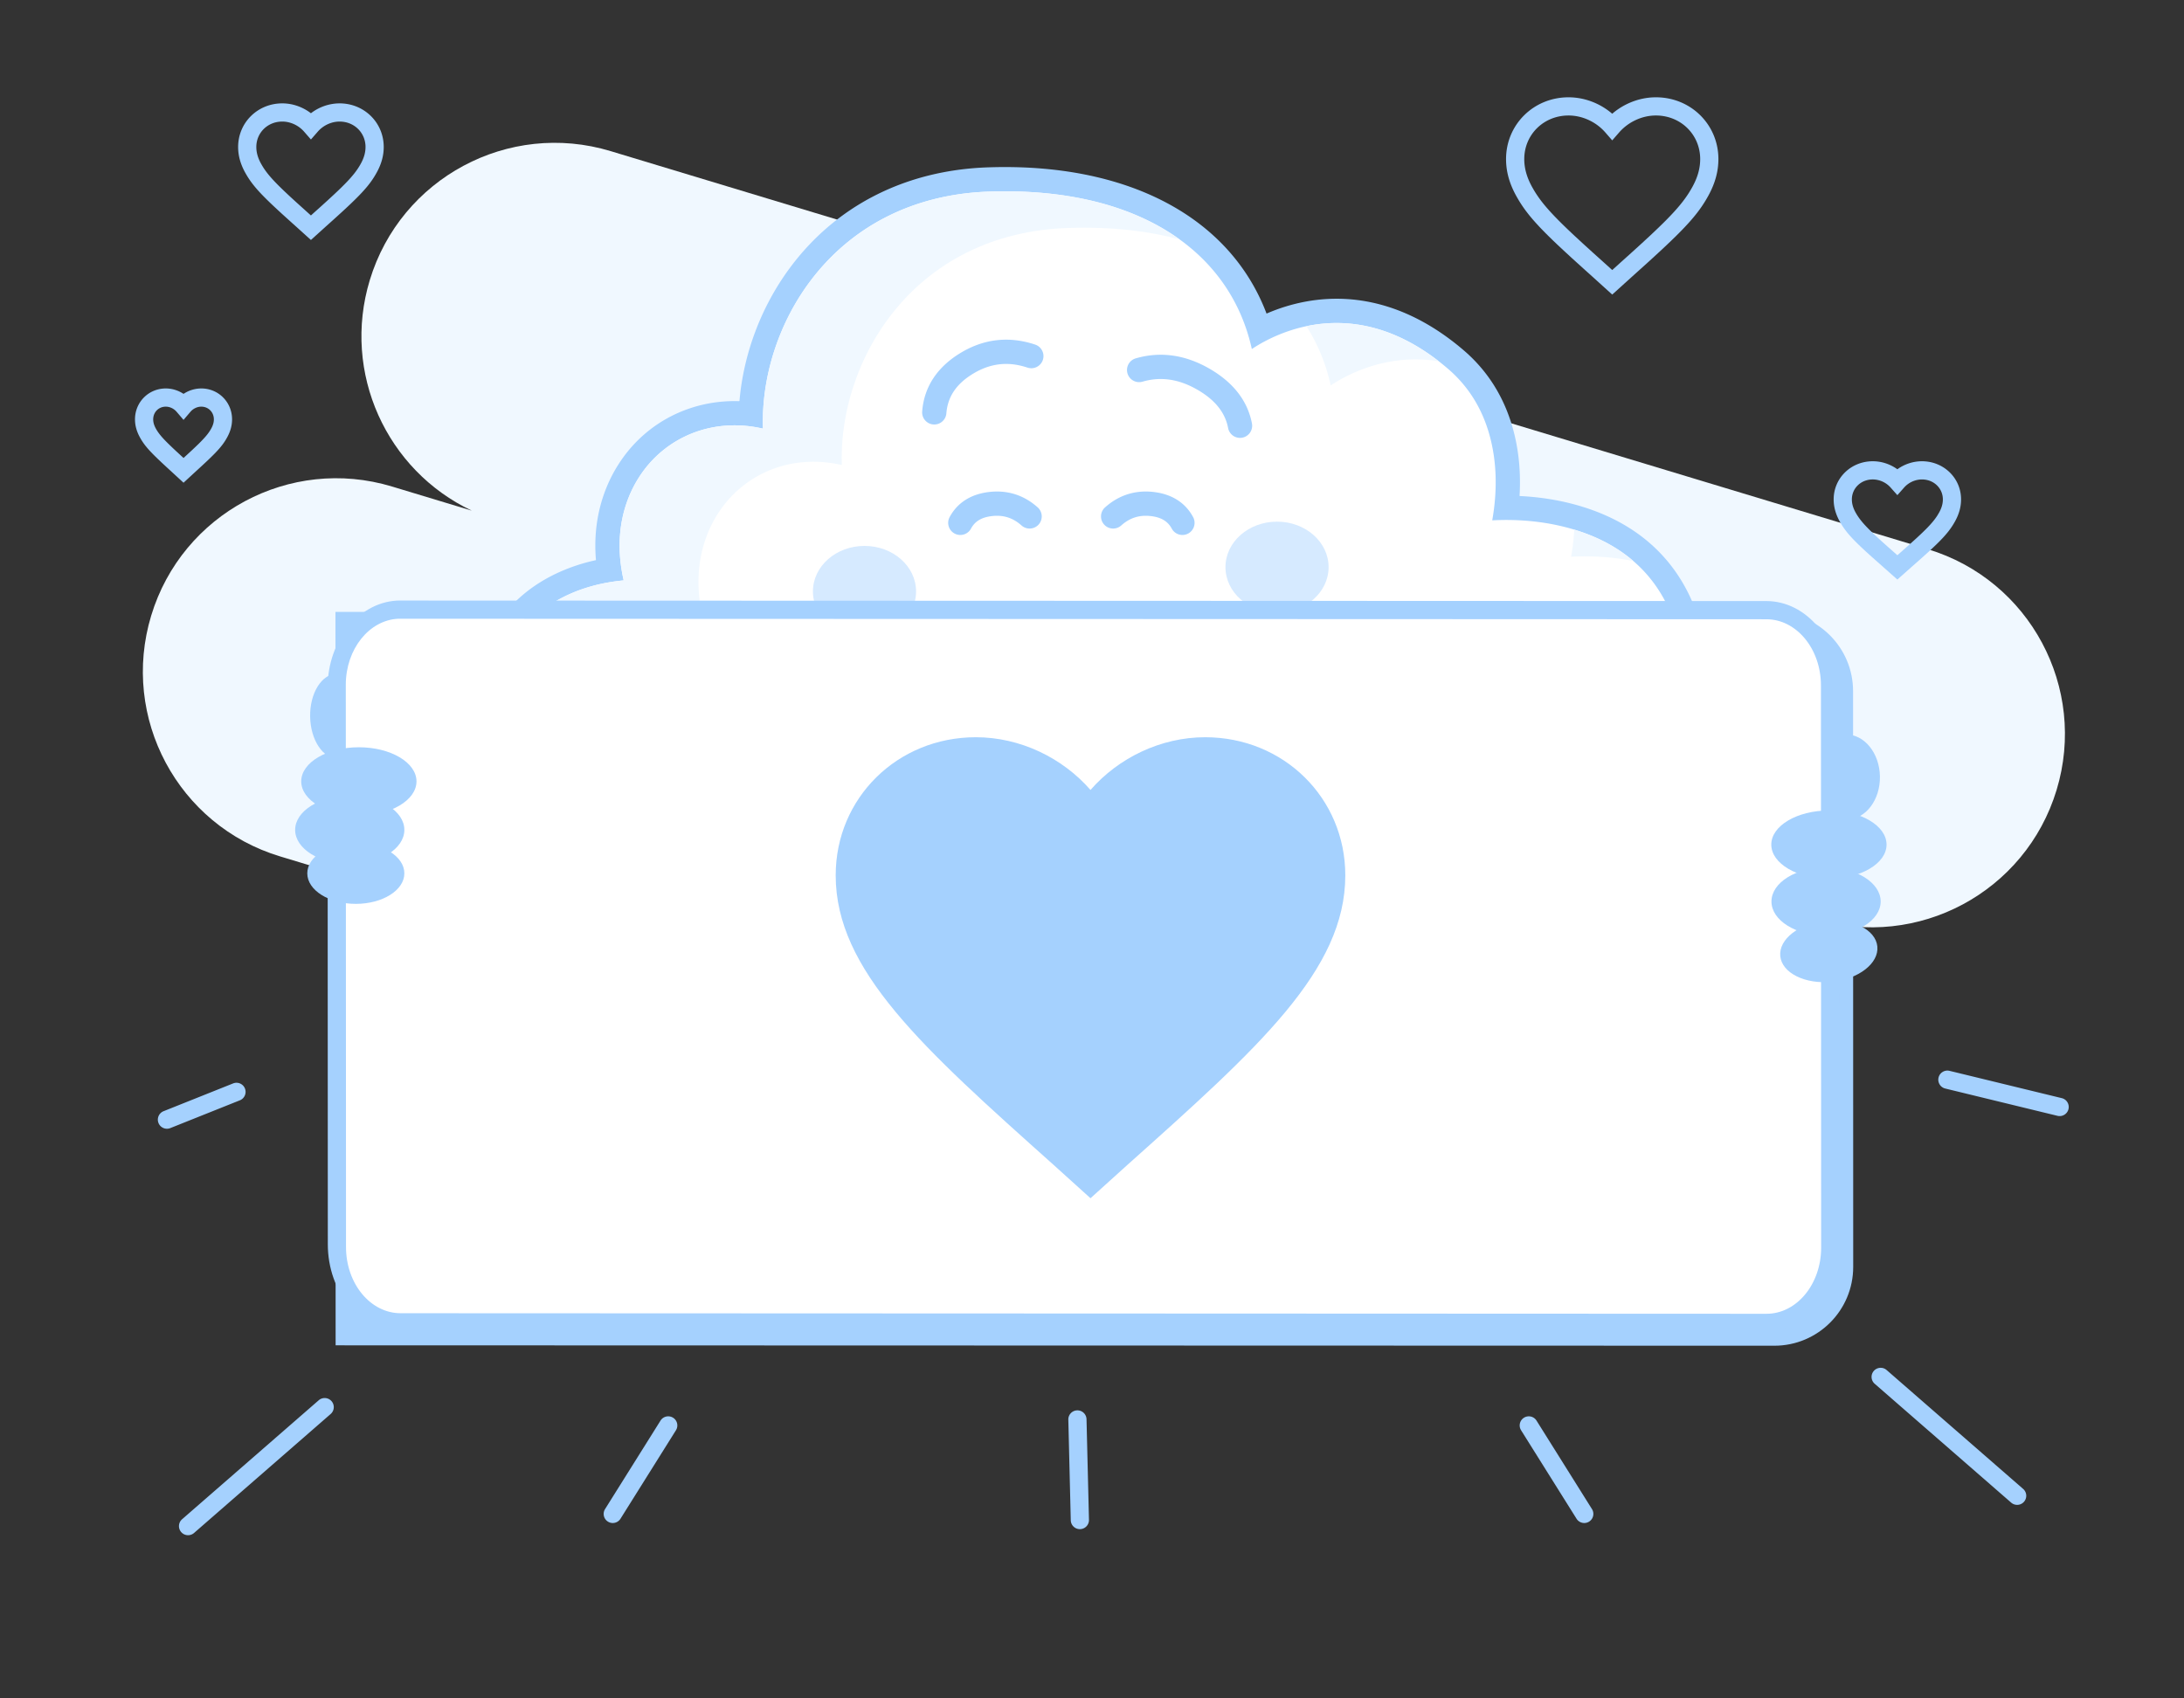 <svg xmlns="http://www.w3.org/2000/svg" width="360" height="280" fill="none"><rect width="100%" height="100%" fill="#333333" stroke="none"/><path fill="#F0F8FF" d="M24.923 101.488c5.098-16.837 22.872-26.363 39.7-21.277l13.145 3.975c-14.02-6.624-21.45-22.697-16.817-37.997 5.099-16.837 22.873-26.363 39.7-21.276L317.762 90.54c16.827 5.086 26.336 22.859 21.238 39.696-5.099 16.838-22.873 26.364-39.7 21.277l-32.978-9.968c14.019 6.625 21.445 22.695 16.813 37.994-5.098 16.837-22.872 26.363-39.7 21.277L46.16 141.185c-16.827-5.087-26.335-22.859-21.237-39.697Z" style="mix-blend-mode:multiply"/><path fill="#A5D1FE" d="M250.42 82.554a41.62 41.62 0 0 1-.51 3.931l-4.15-4.694a47.767 47.767 0 0 1 3.776-.051l.939.034-.055.78Z"/><path fill="#A5D1FE" d="M251.214 81.815c3.444.217 6.821.825 10.027 1.854 13.198 4.237 20.511 14.798 20.511 30.523 0 13.66-7.102 23.199-19.736 27.694-3.417 1.216-7.111 2.011-11.003 2.41-1.492.153-3.366.233-5.663.245H106.251c-1.22-.013-2.705-.13-4.293-.355-3.238-.458-6.32-1.295-9.166-2.535-9.641-4.2-15.04-12.295-15.04-23.39 0-11.501 5.187-19.822 14.57-23.997a30.415 30.415 0 0 1 5.914-1.918c-.357-4.142.193-8.2 1.75-12.012a23.593 23.593 0 0 1 2.309-4.312c4.396-6.502 11.694-10.144 19.593-9.883.656-7.735 3.536-15.494 8.245-21.883 7.577-10.282 19.056-16.199 32.709-16.665 23.063-.8 39.91 8.223 45.93 24.108a29.947 29.947 0 0 1 6.465-1.98c9.006-1.652 17.965 1.083 26.126 8.113 3.865 3.34 6.523 7.602 7.951 12.596.971 3.397 1.352 6.98 1.196 10.656l-.035.69.739.04Z"/><path fill="#A5D1FE" d="M209.024 52.386a36.022 36.022 0 0 1 1.228 4.296l-3.906.862-2.214-3.332a29.744 29.744 0 0 1 4.028-2.24l.612-.273.252.687ZM122.479 66.166c1.383.08 2.781.279 4.185.603l-4.898 4.03a39.327 39.327 0 0 1 .064-3.881l.058-.779.591.027ZM98.897 92.209a34.766 34.766 0 0 1 3.543-.508l.366 3.984-3.898.895a30.98 30.98 0 0 1-.603-3.532l-.069-.702.661-.137Z"/><path fill="#fff" d="M260.019 87.478c-4.688-1.505-9.563-1.93-14.047-1.692.826-4.654.836-9.574-.504-14.258-1.19-4.16-3.383-7.785-6.721-10.67-7.495-6.456-15.275-8.583-22.788-7.205-3.603.661-6.975 2.137-9.613 3.89-3.624-16.42-19.157-26.793-43.365-25.954-12.689.433-22.923 5.942-29.628 15.04-5.19 7.042-7.864 15.832-7.59 24.037-8.256-1.907-15.933 1.353-20.154 7.596a19.571 19.571 0 0 0-1.92 3.585c-1.861 4.558-1.916 9.34-.883 13.838-.431.04-.884.09-1.356.154-2.563.348-5.105 1.013-7.502 2.08-7.576 3.371-12.196 10.004-12.196 20.342 0 9.877 4.806 16.312 12.638 19.723 2.6 1.133 5.36 1.85 8.128 2.242 1.599.226 2.925.31 3.855.316l138.977-.001.967-.01c1.72-.026 3.149-.097 4.288-.214 3.451-.353 6.859-1.057 10.07-2.199 10.575-3.763 17.077-11.505 17.077-23.926 0-14.578-6.721-23.179-17.733-26.714Z"/><path fill="#F0F8FF" fill-rule="evenodd" d="M101.109 139.998c-2.292-.419-4.56-1.074-6.72-2.014-7.83-3.411-12.637-9.846-12.637-19.723 0-10.338 4.62-16.971 12.196-20.342 2.397-1.067 4.939-1.732 7.502-2.08.472-.064.925-.115 1.356-.154-1.033-4.497-.978-9.28.883-13.838a19.571 19.571 0 0 1 1.92-3.585c4.221-6.243 11.898-9.503 20.154-7.596-.274-8.205 2.4-16.995 7.59-24.037 6.705-9.098 16.939-14.607 29.628-15.04 13.275-.46 23.942 2.452 31.467 7.884-5.405-1.455-11.586-2.123-18.467-1.884-12.689.433-22.923 5.942-29.628 15.04-5.19 7.042-7.864 15.832-7.59 24.037-8.256-1.907-15.933 1.353-20.154 7.596a19.571 19.571 0 0 0-1.92 3.585c-1.861 4.558-1.916 9.34-.883 13.838-.431.039-.884.09-1.356.154-2.563.348-5.105 1.013-7.502 2.08-7.576 3.371-12.196 10.004-12.196 20.342 0 6.858 2.318 12.057 6.357 15.737Zm168.128-47.502c-3.48-.702-6.978-.884-10.265-.71.261-1.47.44-2.965.521-4.472a33 33 0 0 1 .526.164c3.544 1.138 6.644 2.8 9.218 5.018Zm-53.278-38.843c-.205.038-.41.078-.613.121 1.87 2.938 3.214 6.212 4 9.77 2.638-1.754 6.01-3.23 9.613-3.89a23.79 23.79 0 0 1 8.215-.084c-7.007-5.448-14.226-7.199-21.215-5.917Z" clip-rule="evenodd"/><path fill="#F0F8FF" d="M277.752 108.042c0 18.342-6.502 26.313-17.077 30.076-3.211 1.142-6.619 1.846-10.07 2.199-2.329.239-6.279.224-6.279.224l-137.708-.001-.037.001c-.935.008-2.341-.071-4.063-.315-2.767-.392-5.528-1.109-8.128-2.242-7.832-3.411 181.304 11.558 183.362-29.942Z"/><path fill="#A5D1FE" d="M155.994 68.154c.212-2.74 1.64-4.885 4.453-6.574 2.846-1.709 5.766-2.028 8.919-.975a2 2 0 0 0 1.268-3.794c-4.262-1.423-8.397-.971-12.246 1.34-3.883 2.33-6.066 5.61-6.382 9.695a2 2 0 0 0 3.988.308ZM206.361 69.799c-.728-3.788-3.155-6.838-7.126-9.091-3.947-2.24-8-2.796-12.041-1.623a2 2 0 0 0 1.116 3.841c2.975-.864 5.919-.46 8.951 1.26 3.008 1.707 4.68 3.81 5.172 6.368a2 2 0 1 0 3.928-.755Z"/><ellipse cx="142.5" cy="97.5" fill="#D6EAFF" rx="8.5" ry="7.5"/><ellipse cx="210.5" cy="93.5" fill="#D6EAFF" rx="8.5" ry="7.5"/><ellipse cx="304.379" cy="128.095" fill="#A5D1FE" rx="7" ry="5.5" transform="rotate(89 304.379 128.095)"/><path fill="#A5D1FE" d="m55.294 100.872 237.162.067c7.177.002 12.994 5.82 12.996 12.997l.022 94.92c.002 7.183-5.821 13.005-13.003 13.003l-237.149-.066"/><path fill="#A5D1FE" d="m66.003 99.008 225.155.084c6.625.002 11.995 6.44 11.997 14.382l.035 91.73c.002 7.945-5.369 14.387-11.997 14.39l-225.161-.093c-6.625-.002-11.995-6.439-11.997-14.381L54 113.39c-.002-7.945 5.37-14.388 11.997-14.39l.006.008Z"/><ellipse cx="55.621" cy="118.077" fill="#A5D1FE" rx="7" ry="4.5" transform="rotate(89 55.621 118.077)"/><path fill="#fff" d="m57 112.904.035 92.697c.001 6.019 4.029 10.898 8.998 10.899l225.154.093c4.976-.001 9.004-4.884 9.003-10.905l-.035-92.696c-.002-6.02-4.029-10.899-8.998-10.9l-225.506-.085c-4.81.222-8.652 5.017-8.651 10.897Z"/><path fill="#A5D1FE" d="M160.852 121.542c-12.936 0-23.1 10.017-23.1 22.766 0 15.647 14.28 28.397 35.952 47.769l6.048 5.465 6.048-5.465c21.672-19.372 35.952-32.122 35.952-47.769 0-12.749-10.164-22.766-23.1-22.766-7.308 0-14.28 3.394-18.9 8.692-4.62-5.298-11.592-8.692-18.9-8.692Z"/><ellipse cx="59.152" cy="128.82" fill="#A5D1FE" rx="9.5" ry="5.625"/><ellipse cx="57.652" cy="136.82" fill="#A5D1FE" rx="9" ry="5.625"/><ellipse cx="58.652" cy="143.982" fill="#A5D1FE" rx="8" ry="5.031"/><g fill="#A5D1FE"><ellipse cx="9.5" cy="5.625" rx="9.5" ry="5.625" transform="matrix(-1 0 0 1 310.97 133.618)"/><ellipse cx="9" cy="5.625" rx="9" ry="5.625" transform="matrix(-1 0 0 1 310 143)"/><ellipse cx="8" cy="5.031" rx="8" ry="5.031" transform="matrix(-1 .1 .1 1 308.948 151)"/></g><path fill="#A5D1FE" d="M308.869 226.015a1.5 1.5 0 0 1 1.995-.241l.121.095 22.5 19.597a1.5 1.5 0 0 1-1.849 2.357l-.121-.094-22.5-19.598a1.5 1.5 0 0 1-.146-2.116ZM339.855 181.042l-18.5-4.5a1.5 1.5 0 1 0-.71 2.915l18.5 4.5a1.5 1.5 0 1 0 .71-2.915ZM30.015 250.466l22.5-19.597a1.5 1.5 0 1 1 1.97 2.262l-22.5 19.598a1.5 1.5 0 0 1-1.97-2.263ZM26.944 183.201l11.5-4.594a1.5 1.5 0 0 1 1.112 2.786l-11.5 4.594a1.5 1.5 0 0 1-1.112-2.786ZM99.729 248.801l9.148-14.598a1.5 1.5 0 0 1 2.542 1.594l-9.148 14.597a1.5 1.5 0 0 1-2.542-1.593ZM176.5 250.634l-.403-16.598a1.5 1.5 0 0 1 2.999-.072l.404 16.597a1.5 1.5 0 0 1-3 .073ZM262.419 248.801l-9.148-14.598a1.5 1.5 0 0 0-2.542 1.594l9.148 14.597a1.5 1.5 0 0 0 2.542-1.593ZM160.068 87.122c.653-1.196 1.754-1.865 3.53-2.05 1.84-.192 3.39.312 4.785 1.558a2 2 0 1 0 2.665-2.983c-2.234-1.996-4.901-2.863-7.865-2.553-3.027.316-5.311 1.702-6.626 4.113a2 2 0 1 0 3.511 1.915ZM193.133 87.122c-.653-1.196-1.754-1.865-3.53-2.05-1.84-.192-3.39.312-4.785 1.558a2 2 0 1 1-2.665-2.983c2.234-1.996 4.901-2.863 7.865-2.553 3.027.316 5.311 1.702 6.626 4.113a2 2 0 1 1-3.511 1.915Z"/><path fill="#A5D1FE" fill-rule="evenodd" d="M51.398 18.559a7.824 7.824 0 0 1 4.289-1.512l.29-.006c4.058 0 7.275 3.171 7.275 7.192 0 1.424-.381 2.79-1.127 4.156l-.169.302-.175.297-.181.293-.191.29-.201.29-.212.292-.226.294-.241.3-.257.305-.275.313-.294.324-.155.166-.326.342-.349.356-.374.373-.61.592-.443.42-.976.91-1.409 1.281-1.291 1.16-2.518 2.274-2.512-2.27-.665-.596-1.5-1.355-.793-.729-.721-.673-.443-.42-.611-.593-.552-.553-.338-.349-.315-.335-.294-.324-.275-.314-.257-.306-.241-.299-.115-.147-.219-.293-.105-.145-.2-.29-.191-.291a12.67 12.67 0 0 1-.092-.146l-.178-.295-.172-.299-.084-.152c-.745-1.366-1.127-2.732-1.127-4.156 0-4.02 3.218-7.192 7.275-7.192 1.648 0 3.26.553 4.58 1.518l.145.11.146-.11Zm8.854 5.674c0-2.354-1.864-4.192-4.275-4.192-1.351 0-2.695.629-3.594 1.66l-1.13 1.296-1.131-1.296c-.9-1.031-2.244-1.66-3.595-1.66-2.41 0-4.275 1.838-4.275 4.192 0 .897.246 1.775.76 2.72l.218.38.154.251.164.252.175.253.188.257.202.261.106.134.226.271.243.282.261.291.283.304.304.317.328.333.539.531.392.378.643.607.466.434 1.03.943 2.318 2.088.512-.463 1.244-1.116 1.097-.997.964-.891.642-.606.578-.56.52-.518.464-.481.282-.304.262-.29.358-.419.217-.268.201-.261.188-.257.175-.253.164-.252.079-.125.15-.252.143-.255c.515-.944.76-1.822.76-2.719ZM30.51 64.773a5.33 5.33 0 0 1 2.409-.725l.258-.007c2.833 0 5.075 2.256 5.075 5.095 0 .992-.26 1.94-.761 2.879l-.158.284-.165.277a9.3 9.3 0 0 1-.175.273l-.188.272-.204.274-.223.28-.244.288-.131.149-.282.308-.31.325-.342.346-.577.564-.432.412-.726.678-1.13 1.037-1.952 1.8-1.947-1.795-.59-.54-1.036-.96-.664-.63-.395-.383-.358-.357-.326-.336-.296-.316a18.427 18.427 0 0 1-.138-.153l-.256-.294-.233-.284a11.681 11.681 0 0 1-.11-.139l-.203-.274a9.187 9.187 0 0 1-.096-.136l-.182-.272-.17-.274-.16-.28-.078-.145c-.502-.938-.762-1.886-.762-2.878 0-2.84 2.243-5.094 5.075-5.094 1.036 0 2.048.317 2.907.88l.018.011.258-.16Zm4.742 4.363c0-1.186-.903-2.094-2.075-2.094-.662 0-1.334.32-1.785.847l-1.14 1.334-1.14-1.334c-.45-.527-1.122-.847-1.785-.847-1.172 0-2.075.908-2.075 2.094 0 .474.129.943.407 1.464.038.07.076.14.117.21l.127.208.14.211.154.215.172.222.19.232.214.245.237.259.263.276.293.297.324.32.549.527.633.594 1.18 1.086.487-.446 1.024-.948.44-.416.58-.561.307-.308c.924-.938 1.398-1.555 1.755-2.223.279-.52.407-.99.407-1.464ZM265.826 18.687c1.892-1.6 4.304-2.56 6.787-2.64l.339-.006c5.752 0 10.3 4.49 10.3 10.188 0 2.034-.545 3.99-1.62 5.964l-.097.176-.198.349-.203.344-.211.34-.218.34-.227.338-.237.338-.249.34-.261.344-.274.347-.289.353-.304.36-.322.367-.339.377-.544.586-.388.405-.623.634-.445.442-.713.694-.771.736-.834.782-1.215 1.122-.993.907-2.614 2.355-3.311 2.995-3.304-2.99-.792-.71-2.495-2.258-1.539-1.418-.834-.783-.772-.736-.713-.695-.658-.657-.607-.623-.379-.4-.529-.577-.33-.372-.313-.364-.297-.356-.281-.35-.397-.516-.248-.34-.238-.34-.227-.337-.218-.34-.21-.34-.303-.518-.195-.351c-1.075-1.974-1.621-3.93-1.621-5.964 0-5.698 4.548-10.188 10.3-10.188 2.602 0 5.148.974 7.127 2.646l.073.064.074-.064Zm14.426 7.542c0-4.032-3.196-7.188-7.3-7.188-2.288 0-4.551 1.06-6.068 2.802l-1.132 1.3-1.131-1.3c-1.517-1.742-3.78-2.802-6.069-2.802-4.104 0-7.3 3.156-7.3 7.188 0 1.508.41 2.977 1.255 4.529l.265.47.185.31.193.31.202.308.322.466.229.314.242.318.255.323.271.33.287.338.462.523.331.362.534.566.582.596.633.631.453.442.478.46.505.48.533.501 1.459 1.35 1.657 1.507 1.87 1.681 1.297 1.174 1.304-1.179 1.838-1.653 1.633-1.484 1.442-1.333.78-.735.721-.69.665-.65.414-.412.392-.398.37-.384.35-.37.331-.36.312-.347.295-.34.279-.33.264-.323.249-.317.236-.312.224-.308.213-.306.203-.304.193-.303.275-.457.262-.465c.845-1.552 1.255-3.021 1.255-4.53ZM312.877 77.276a6.98 6.98 0 0 1 3.645-1.229l.28-.005c3.59 0 6.45 2.769 6.45 6.293 0 1.245-.339 2.437-.997 3.622l-.08.143-.164.28-.171.274-.179.271a5.27 5.27 0 0 1-.093.136l-.195.27-.207.273-.222.276-.238.282-.255.29-.276.299-.453.471a14.71 14.71 0 0 1-.163.164l-.344.34-.567.543-.858.796-.989.893-1.757 1.555-2.292 2.034-4.305-3.82-.956-.867-.633-.59-.567-.543-.508-.504-.308-.317-.286-.306-.265-.294a11.683 11.683 0 0 1-.126-.144l-.238-.282-.222-.276-.207-.273-.195-.27-.184-.271-.174-.273-.167-.277-.162-.283c-.658-1.185-.997-2.377-.997-3.622 0-3.524 2.86-6.293 6.45-6.293 1.406 0 2.782.447 3.925 1.234l.125.089.125-.09Zm7.375 5.059c0-1.845-1.496-3.293-3.45-3.293a3.986 3.986 0 0 0-2.928 1.325l-1.122 1.264-1.122-1.264a3.983 3.983 0 0 0-2.928-1.326c-1.954 0-3.45 1.449-3.45 3.294 0 .709.199 1.407.62 2.166l.065.115.136.229.144.227.155.229.166.23.181.236.195.242.212.249.231.259.251.27.417.43.308.306.51.492.574.537.642.589.972.873 1.721 1.522 1.487-1.314.783-.7.919-.834.603-.562.364-.347.494-.484.297-.301.4-.424.24-.268.324-.382.194-.245.179-.239.166-.235.153-.234a7.45 7.45 0 0 0 .073-.117l.204-.349c.422-.76.62-1.457.62-2.166Z" clip-rule="evenodd"/></svg>